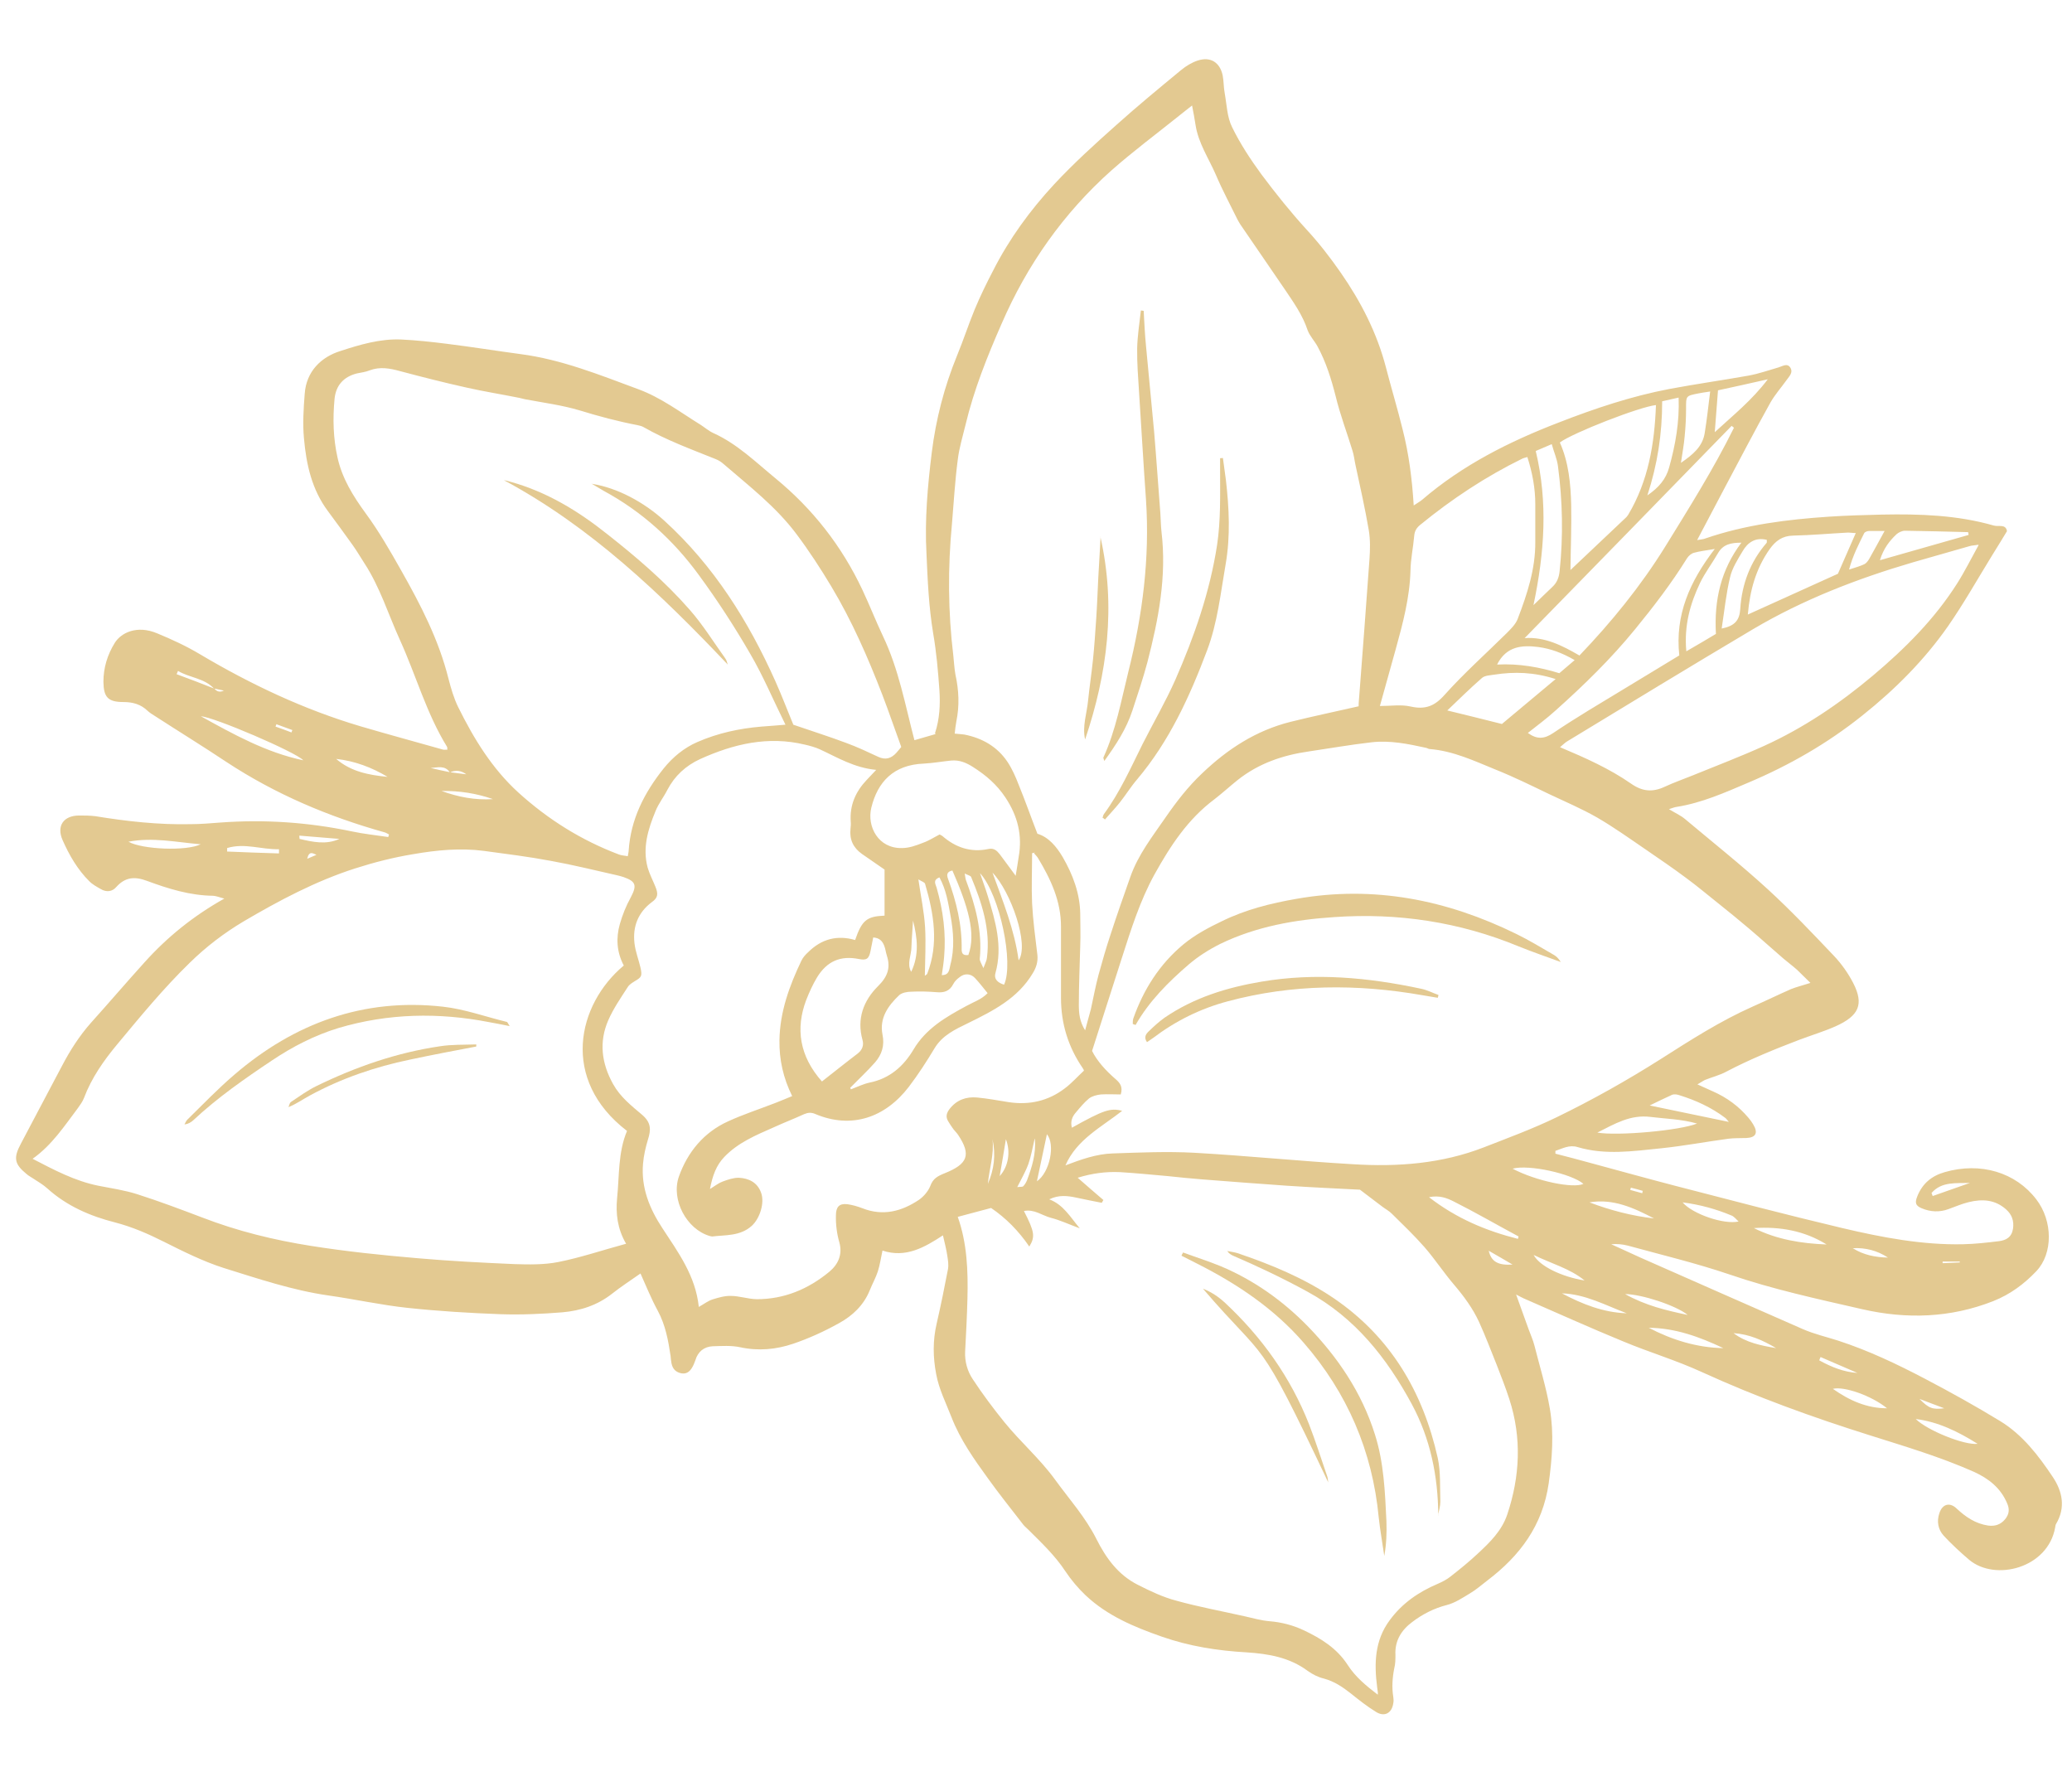 <svg xmlns="http://www.w3.org/2000/svg" fill="none" viewBox="0 0 34 29" height="29" width="34">
<path fill-opacity="0.6" fill="#D0A549" d="M15.343 12.03C15.419 11.8 15.431 11.558 15.415 11.324C15.393 11.013 15.366 10.702 15.313 10.395C15.241 9.961 15.222 9.527 15.203 9.089C15.172 8.528 15.222 7.975 15.29 7.422C15.358 6.877 15.495 6.347 15.704 5.836C15.807 5.587 15.89 5.33 15.993 5.08C16.084 4.861 16.187 4.65 16.297 4.439C16.563 3.916 16.905 3.448 17.3 3.022C17.619 2.68 17.965 2.365 18.315 2.054C18.661 1.743 19.026 1.443 19.383 1.148C19.462 1.083 19.558 1.025 19.652 0.994C19.861 0.925 20.017 1.021 20.063 1.236C20.082 1.332 20.078 1.436 20.097 1.532C20.131 1.72 20.135 1.923 20.219 2.089C20.352 2.361 20.519 2.615 20.698 2.86C20.933 3.175 21.18 3.483 21.446 3.774C21.648 3.993 21.826 4.224 21.997 4.469C22.331 4.949 22.594 5.46 22.742 6.028C22.829 6.366 22.932 6.704 23.015 7.042C23.118 7.445 23.171 7.856 23.198 8.294C23.255 8.256 23.297 8.233 23.335 8.202C24 7.63 24.767 7.246 25.573 6.935C26.166 6.704 26.77 6.501 27.397 6.382C27.83 6.301 28.263 6.24 28.696 6.163C28.864 6.132 29.023 6.075 29.187 6.028C29.251 6.009 29.331 5.952 29.38 6.036C29.426 6.113 29.361 6.174 29.32 6.232C29.232 6.355 29.13 6.47 29.054 6.601C28.791 7.073 28.541 7.553 28.286 8.033C28.142 8.302 28.005 8.571 27.849 8.862C27.91 8.851 27.948 8.851 27.986 8.835C28.643 8.609 29.327 8.524 30.015 8.478C30.304 8.459 30.593 8.451 30.881 8.444C31.501 8.432 32.116 8.451 32.717 8.624C32.797 8.647 32.914 8.594 32.933 8.716C32.846 8.859 32.77 8.985 32.69 9.112C32.451 9.5 32.227 9.899 31.968 10.272C31.577 10.832 31.098 11.312 30.562 11.739C29.988 12.199 29.358 12.56 28.685 12.844C28.305 13.006 27.925 13.175 27.515 13.24C27.484 13.244 27.454 13.255 27.386 13.278C27.496 13.344 27.583 13.382 27.655 13.444C28.108 13.824 28.571 14.192 29.008 14.592C29.384 14.937 29.738 15.31 30.091 15.682C30.216 15.813 30.327 15.97 30.41 16.131C30.589 16.481 30.505 16.669 30.118 16.842C29.928 16.926 29.723 16.988 29.529 17.061C29.118 17.218 28.712 17.383 28.324 17.587C28.218 17.644 28.092 17.675 27.978 17.721C27.944 17.737 27.914 17.76 27.853 17.794C27.952 17.84 28.032 17.875 28.108 17.909C28.335 18.009 28.529 18.151 28.689 18.34C28.719 18.374 28.746 18.412 28.769 18.451C28.852 18.589 28.814 18.666 28.658 18.674C28.56 18.677 28.461 18.674 28.366 18.685C27.997 18.735 27.629 18.804 27.256 18.843C26.8 18.889 26.34 18.958 25.888 18.823C25.751 18.781 25.641 18.846 25.523 18.885C25.523 18.9 25.523 18.916 25.523 18.931C25.717 18.981 25.911 19.031 26.101 19.084C26.557 19.207 27.013 19.334 27.469 19.453C28.389 19.691 29.308 19.933 30.232 20.152C30.881 20.305 31.543 20.432 32.215 20.417C32.413 20.413 32.607 20.39 32.8 20.367C32.918 20.352 33.009 20.305 33.032 20.163C33.051 20.033 33.013 19.929 32.918 19.845C32.736 19.683 32.527 19.672 32.306 19.726C32.192 19.753 32.082 19.802 31.972 19.841C31.824 19.895 31.676 19.887 31.531 19.826C31.432 19.783 31.421 19.737 31.459 19.637C31.543 19.422 31.695 19.296 31.911 19.234C32.496 19.065 33.074 19.234 33.416 19.683C33.686 20.037 33.69 20.567 33.416 20.858C33.215 21.07 32.987 21.239 32.709 21.35C32.006 21.627 31.284 21.649 30.562 21.484C29.829 21.316 29.092 21.158 28.377 20.912C27.834 20.728 27.271 20.593 26.713 20.44C26.625 20.417 26.534 20.409 26.439 20.417C26.599 20.49 26.758 20.563 26.918 20.636C27.807 21.027 28.697 21.423 29.586 21.811C29.772 21.892 29.973 21.938 30.163 21.999C30.657 22.16 31.128 22.383 31.588 22.625C32.006 22.844 32.42 23.074 32.823 23.32C33.188 23.543 33.45 23.884 33.686 24.238C33.842 24.472 33.899 24.737 33.739 25.006C33.728 25.021 33.728 25.044 33.724 25.063C33.606 25.735 32.736 25.954 32.31 25.593C32.166 25.47 32.025 25.34 31.896 25.201C31.801 25.098 31.778 24.963 31.824 24.829C31.873 24.679 31.995 24.645 32.109 24.756C32.257 24.894 32.417 25.002 32.622 25.033C32.732 25.048 32.827 25.021 32.903 24.929C32.968 24.848 32.979 24.768 32.937 24.672C32.831 24.418 32.637 24.265 32.394 24.153C31.839 23.907 31.261 23.735 30.688 23.554C29.749 23.259 28.822 22.924 27.925 22.514C27.507 22.322 27.066 22.191 26.641 22.014C26.09 21.788 25.546 21.542 24.999 21.304C24.969 21.292 24.942 21.273 24.878 21.242C24.953 21.454 25.022 21.638 25.086 21.819C25.117 21.903 25.155 21.988 25.178 22.076C25.265 22.421 25.372 22.763 25.432 23.116C25.501 23.523 25.47 23.934 25.413 24.341C25.314 25.033 24.938 25.532 24.406 25.935C24.311 26.008 24.224 26.085 24.121 26.146C24 26.219 23.874 26.304 23.738 26.338C23.529 26.392 23.342 26.488 23.175 26.615C23 26.745 22.886 26.918 22.898 27.156C22.898 27.229 22.898 27.302 22.879 27.375C22.848 27.532 22.837 27.69 22.863 27.847C22.867 27.878 22.871 27.913 22.863 27.947C22.841 28.112 22.719 28.177 22.582 28.093C22.438 28.005 22.301 27.897 22.168 27.79C22.031 27.682 21.895 27.59 21.724 27.544C21.628 27.521 21.537 27.475 21.457 27.417C21.157 27.195 20.811 27.137 20.454 27.114C19.979 27.087 19.516 27.014 19.067 26.857C18.615 26.699 18.171 26.515 17.813 26.177C17.692 26.062 17.578 25.927 17.483 25.785C17.312 25.524 17.087 25.313 16.867 25.094C16.833 25.063 16.799 25.033 16.772 24.994C16.582 24.748 16.388 24.506 16.21 24.257C15.982 23.942 15.758 23.627 15.613 23.255C15.522 23.02 15.408 22.798 15.362 22.548C15.309 22.272 15.305 21.995 15.37 21.719C15.438 21.423 15.499 21.123 15.556 20.824C15.568 20.755 15.556 20.678 15.545 20.609C15.53 20.505 15.503 20.401 15.473 20.271C15.168 20.471 14.861 20.647 14.481 20.521C14.454 20.647 14.439 20.755 14.405 20.862C14.37 20.97 14.313 21.07 14.272 21.173C14.173 21.419 13.987 21.592 13.77 21.711C13.531 21.845 13.276 21.961 13.018 22.049C12.736 22.145 12.444 22.172 12.144 22.107C11.999 22.076 11.847 22.087 11.695 22.091C11.551 22.099 11.452 22.18 11.41 22.322C11.399 22.352 11.387 22.383 11.372 22.414C11.334 22.487 11.285 22.548 11.19 22.537C11.095 22.521 11.038 22.468 11.019 22.372C11.011 22.333 11.008 22.291 11.004 22.252C10.966 21.995 10.92 21.745 10.795 21.511C10.688 21.316 10.605 21.108 10.51 20.897C10.339 21.016 10.187 21.116 10.046 21.227C9.803 21.419 9.525 21.508 9.229 21.534C8.891 21.561 8.549 21.577 8.211 21.565C7.701 21.546 7.192 21.515 6.687 21.461C6.254 21.415 5.824 21.319 5.391 21.258C4.798 21.173 4.232 20.981 3.666 20.805C3.331 20.697 3.008 20.536 2.693 20.378C2.435 20.248 2.172 20.133 1.891 20.06C1.481 19.956 1.097 19.791 0.774 19.499C0.706 19.438 0.626 19.392 0.55 19.342C0.512 19.315 0.47 19.296 0.436 19.265C0.234 19.1 0.219 19 0.341 18.77C0.569 18.343 0.789 17.917 1.017 17.491C1.15 17.237 1.302 16.999 1.492 16.784C1.789 16.454 2.074 16.12 2.37 15.793C2.742 15.379 3.168 15.033 3.681 14.745C3.605 14.726 3.552 14.703 3.499 14.699C3.119 14.695 2.761 14.584 2.408 14.453C2.21 14.38 2.055 14.392 1.91 14.553C1.842 14.634 1.747 14.642 1.659 14.592C1.591 14.553 1.519 14.515 1.466 14.461C1.272 14.269 1.135 14.031 1.025 13.781C0.926 13.551 1.044 13.386 1.291 13.382C1.382 13.382 1.477 13.382 1.564 13.393C2.085 13.478 2.606 13.536 3.13 13.524C3.293 13.524 3.457 13.509 3.62 13.497C4.346 13.444 5.06 13.493 5.775 13.643C5.972 13.685 6.17 13.705 6.371 13.735C6.375 13.72 6.379 13.708 6.383 13.693C6.36 13.681 6.337 13.666 6.314 13.659C5.391 13.401 4.521 13.033 3.715 12.503C3.328 12.245 2.929 12 2.537 11.746C2.499 11.723 2.457 11.696 2.423 11.665C2.313 11.558 2.18 11.52 2.028 11.52C1.773 11.52 1.701 11.443 1.697 11.189C1.697 10.959 1.762 10.744 1.884 10.548C1.99 10.379 2.252 10.256 2.575 10.391C2.818 10.491 3.058 10.602 3.282 10.736C4.118 11.232 4.988 11.643 5.919 11.919C6.364 12.05 6.816 12.172 7.264 12.299C7.287 12.307 7.314 12.299 7.34 12.303C7.34 12.28 7.34 12.268 7.337 12.257C6.998 11.708 6.827 11.082 6.561 10.498C6.371 10.08 6.235 9.634 5.98 9.243C5.915 9.143 5.855 9.039 5.786 8.943C5.653 8.755 5.516 8.571 5.38 8.386C5.117 8.033 5.026 7.622 4.988 7.196C4.965 6.954 4.981 6.704 5 6.462C5.026 6.094 5.269 5.859 5.585 5.76C5.904 5.656 6.238 5.556 6.584 5.571C6.831 5.583 7.082 5.61 7.329 5.641C7.732 5.691 8.135 5.756 8.537 5.81C9.214 5.898 9.837 6.151 10.472 6.386C10.848 6.524 11.159 6.762 11.494 6.969C11.566 7.015 11.631 7.073 11.707 7.107C12.098 7.284 12.402 7.584 12.725 7.849C13.333 8.348 13.812 8.958 14.15 9.676C14.268 9.926 14.37 10.187 14.488 10.437C14.747 10.978 14.853 11.566 15.005 12.146C15.123 12.111 15.237 12.08 15.351 12.046L15.343 12.03ZM7.386 12.672C7.473 12.683 7.565 12.695 7.652 12.706C7.565 12.641 7.473 12.633 7.382 12.675C7.302 12.553 7.181 12.595 7.067 12.602C7.173 12.626 7.28 12.652 7.386 12.672ZM3.514 11.293C3.552 11.347 3.605 11.366 3.673 11.332C3.62 11.32 3.567 11.308 3.51 11.297C3.347 11.124 3.111 11.124 2.921 11.009C2.913 11.028 2.906 11.043 2.898 11.063C3.103 11.139 3.309 11.216 3.51 11.297L3.514 11.293ZM22.294 11.589C22.294 11.527 22.301 11.47 22.305 11.412C22.362 10.667 22.419 9.922 22.472 9.177C22.483 9.02 22.487 8.859 22.461 8.701C22.4 8.344 22.32 7.991 22.244 7.637C22.225 7.553 22.218 7.468 22.191 7.388C22.1 7.092 21.989 6.8 21.917 6.501C21.845 6.217 21.758 5.94 21.621 5.687C21.572 5.595 21.492 5.514 21.457 5.418C21.374 5.168 21.226 4.961 21.081 4.746C20.838 4.393 20.599 4.039 20.355 3.686C20.337 3.659 20.321 3.628 20.306 3.602C20.188 3.36 20.059 3.122 19.953 2.872C19.835 2.599 19.664 2.35 19.618 2.05C19.603 1.95 19.584 1.851 19.561 1.731C19.478 1.797 19.417 1.843 19.356 1.893C18.984 2.192 18.596 2.48 18.235 2.799C17.452 3.498 16.856 4.343 16.438 5.307C16.202 5.844 15.982 6.393 15.845 6.965C15.799 7.157 15.739 7.349 15.716 7.545C15.67 7.895 15.651 8.244 15.621 8.594C15.552 9.315 15.556 10.037 15.643 10.755C15.655 10.859 15.659 10.967 15.678 11.07C15.735 11.328 15.746 11.581 15.693 11.838C15.681 11.9 15.674 11.965 15.666 12.038C15.731 12.046 15.777 12.046 15.822 12.053C16.119 12.111 16.366 12.253 16.533 12.503C16.609 12.618 16.666 12.748 16.715 12.875C16.822 13.136 16.916 13.405 17.023 13.681C17.205 13.735 17.334 13.889 17.437 14.062C17.604 14.35 17.722 14.661 17.726 14.999C17.726 15.171 17.733 15.344 17.726 15.517C17.718 15.844 17.703 16.166 17.703 16.492C17.703 16.627 17.715 16.761 17.806 16.907C17.84 16.773 17.874 16.665 17.901 16.558C17.942 16.369 17.977 16.181 18.026 15.997C18.087 15.774 18.151 15.552 18.224 15.333C18.326 15.018 18.436 14.707 18.547 14.392C18.676 14.023 18.915 13.72 19.132 13.405C19.307 13.152 19.497 12.906 19.725 12.691C20.143 12.291 20.61 11.988 21.172 11.846C21.541 11.754 21.913 11.677 22.297 11.589H22.294ZM29.707 16.128C29.62 16.043 29.555 15.978 29.491 15.916C29.419 15.851 29.339 15.793 29.263 15.728C29.076 15.567 28.89 15.398 28.7 15.237C28.537 15.098 28.366 14.96 28.199 14.826C28.024 14.688 27.853 14.542 27.674 14.411C27.454 14.246 27.226 14.092 26.998 13.935C26.739 13.758 26.481 13.574 26.211 13.417C25.957 13.271 25.683 13.155 25.417 13.029C25.128 12.89 24.84 12.748 24.543 12.629C24.194 12.487 23.848 12.322 23.46 12.291C23.441 12.291 23.422 12.276 23.403 12.272C23.107 12.207 22.81 12.146 22.51 12.18C22.164 12.219 21.822 12.28 21.48 12.33C21.051 12.391 20.652 12.526 20.306 12.802C20.177 12.906 20.055 13.017 19.926 13.117C19.493 13.44 19.204 13.881 18.946 14.346C18.706 14.78 18.558 15.256 18.406 15.728C18.247 16.224 18.087 16.723 17.92 17.245C18 17.406 18.14 17.564 18.3 17.702C18.376 17.767 18.429 17.829 18.391 17.959C18.285 17.959 18.174 17.952 18.064 17.959C17.996 17.967 17.92 17.986 17.87 18.025C17.791 18.09 17.722 18.174 17.654 18.255C17.593 18.324 17.562 18.405 17.589 18.505C18.113 18.213 18.22 18.178 18.414 18.228C18.072 18.497 17.669 18.697 17.483 19.123C17.737 19.027 17.992 18.935 18.258 18.927C18.703 18.912 19.151 18.892 19.596 18.916C20.466 18.965 21.332 19.054 22.202 19.104C22.932 19.15 23.658 19.096 24.349 18.827C24.752 18.67 25.159 18.52 25.546 18.332C26.131 18.048 26.698 17.729 27.249 17.38C27.739 17.068 28.229 16.753 28.765 16.515C28.974 16.423 29.179 16.323 29.388 16.231C29.483 16.193 29.582 16.17 29.711 16.128H29.707ZM18.106 19.691C18.106 19.691 18.087 19.722 18.079 19.737C17.942 19.71 17.802 19.683 17.665 19.653C17.521 19.622 17.376 19.603 17.217 19.68C17.448 19.768 17.555 19.96 17.718 20.156C17.532 20.087 17.392 20.021 17.243 19.983C17.099 19.945 16.97 19.837 16.802 19.872C16.977 20.213 16.989 20.294 16.89 20.455C16.715 20.198 16.506 19.987 16.263 19.822C16.077 19.872 15.902 19.918 15.716 19.968C15.868 20.394 15.887 20.847 15.875 21.308C15.868 21.6 15.852 21.892 15.837 22.18C15.83 22.345 15.875 22.502 15.963 22.633C16.122 22.875 16.297 23.109 16.48 23.335C16.745 23.662 17.065 23.938 17.316 24.284C17.547 24.602 17.813 24.898 17.992 25.255C18.148 25.566 18.349 25.843 18.668 26.004C18.873 26.108 19.082 26.208 19.299 26.265C19.672 26.369 20.052 26.438 20.428 26.523C20.561 26.553 20.698 26.592 20.831 26.603C21.028 26.619 21.218 26.668 21.397 26.753C21.678 26.887 21.936 27.045 22.115 27.321C22.24 27.517 22.423 27.667 22.609 27.809C22.613 27.763 22.601 27.724 22.598 27.686C22.548 27.298 22.556 26.922 22.803 26.588C23.008 26.308 23.278 26.123 23.593 25.989C23.665 25.958 23.738 25.92 23.798 25.873C23.954 25.751 24.106 25.628 24.25 25.493C24.448 25.309 24.642 25.121 24.733 24.852C24.942 24.226 24.973 23.593 24.767 22.959C24.706 22.771 24.634 22.587 24.562 22.402C24.467 22.164 24.376 21.926 24.27 21.692C24.167 21.469 24.023 21.273 23.863 21.085C23.692 20.885 23.547 20.663 23.377 20.467C23.209 20.275 23.019 20.094 22.837 19.914C22.791 19.868 22.73 19.837 22.681 19.799C22.567 19.714 22.453 19.626 22.316 19.522C21.944 19.503 21.53 19.484 21.119 19.457C20.656 19.426 20.192 19.388 19.729 19.353C19.538 19.338 19.349 19.319 19.162 19.299C18.9 19.276 18.642 19.25 18.38 19.234C18.148 19.223 17.92 19.253 17.684 19.326C17.836 19.461 17.973 19.576 18.11 19.695L18.106 19.691ZM10.236 15.844C10.118 15.621 10.107 15.39 10.171 15.164C10.213 15.014 10.274 14.864 10.35 14.726C10.453 14.53 10.438 14.465 10.232 14.392C10.194 14.38 10.156 14.369 10.118 14.361C9.761 14.281 9.404 14.192 9.043 14.127C8.678 14.058 8.306 14.012 7.937 13.962C7.549 13.912 7.162 13.95 6.782 14.016C6.459 14.069 6.14 14.15 5.828 14.25C5.182 14.457 4.582 14.776 4 15.118C3.677 15.31 3.381 15.536 3.111 15.801C2.685 16.216 2.309 16.673 1.929 17.13C1.705 17.399 1.504 17.683 1.378 18.017C1.355 18.078 1.314 18.132 1.276 18.186C1.055 18.478 0.854 18.789 0.535 19.015C0.892 19.2 1.23 19.38 1.614 19.457C1.827 19.499 2.043 19.53 2.248 19.595C2.609 19.71 2.967 19.845 3.32 19.979C3.898 20.202 4.494 20.348 5.102 20.444C5.684 20.536 6.269 20.597 6.858 20.647C7.382 20.693 7.914 20.72 8.439 20.743C8.678 20.751 8.929 20.755 9.161 20.709C9.529 20.636 9.89 20.513 10.274 20.409C10.13 20.163 10.103 19.914 10.126 19.664C10.164 19.292 10.141 18.908 10.289 18.558C9.187 17.713 9.476 16.481 10.232 15.847L10.236 15.844ZM9.723 7.941C10.13 8.006 10.567 8.24 10.901 8.544C11.71 9.281 12.28 10.187 12.725 11.182C12.835 11.428 12.93 11.681 13.018 11.892C13.333 12 13.611 12.088 13.888 12.192C14.066 12.257 14.238 12.338 14.409 12.418C14.53 12.476 14.625 12.445 14.709 12.353C14.743 12.315 14.773 12.276 14.789 12.257C14.678 11.954 14.583 11.673 14.477 11.397C14.241 10.786 13.979 10.187 13.641 9.623C13.466 9.331 13.276 9.039 13.071 8.766C12.736 8.317 12.296 7.979 11.878 7.618C11.84 7.584 11.794 7.553 11.745 7.534C11.342 7.372 10.935 7.223 10.559 7.008C10.533 6.992 10.498 6.985 10.464 6.977C10.141 6.915 9.826 6.831 9.514 6.735C9.221 6.647 8.914 6.608 8.613 6.551C8.583 6.543 8.549 6.535 8.518 6.528C8.23 6.47 7.937 6.424 7.652 6.359C7.287 6.278 6.926 6.186 6.565 6.09C6.398 6.044 6.235 6.013 6.064 6.078C5.999 6.105 5.923 6.113 5.855 6.128C5.642 6.182 5.513 6.32 5.49 6.543C5.459 6.866 5.467 7.192 5.539 7.511C5.615 7.852 5.794 8.14 5.999 8.421C6.216 8.716 6.402 9.039 6.584 9.362C6.903 9.926 7.2 10.498 7.359 11.136C7.401 11.297 7.447 11.458 7.519 11.604C7.774 12.119 8.07 12.606 8.503 13.002C8.993 13.447 9.541 13.789 10.152 14.02C10.198 14.039 10.248 14.039 10.301 14.05C10.308 14.008 10.316 13.981 10.316 13.958C10.35 13.44 10.574 13.006 10.89 12.61C11.042 12.422 11.224 12.272 11.444 12.176C11.779 12.03 12.129 11.954 12.493 11.923C12.615 11.915 12.736 11.904 12.889 11.892C12.687 11.485 12.524 11.093 12.311 10.729C12.053 10.283 11.771 9.849 11.467 9.435C11.049 8.862 10.533 8.394 9.909 8.056C9.841 8.018 9.776 7.975 9.708 7.937L9.723 7.941ZM16.985 13.989C16.985 13.989 16.954 13.996 16.936 14C16.936 14.277 16.924 14.553 16.936 14.826C16.951 15.106 16.989 15.39 17.023 15.671C17.034 15.782 17.004 15.878 16.947 15.97C16.7 16.385 16.293 16.588 15.887 16.788C15.674 16.892 15.461 16.988 15.332 17.207C15.203 17.422 15.066 17.633 14.914 17.833C14.523 18.343 13.972 18.528 13.383 18.282C13.314 18.251 13.261 18.255 13.196 18.282C13.029 18.359 12.858 18.424 12.691 18.501C12.402 18.628 12.11 18.75 11.885 18.985C11.752 19.123 11.691 19.296 11.65 19.511C11.737 19.457 11.794 19.411 11.859 19.388C11.942 19.357 12.034 19.326 12.121 19.326C12.288 19.334 12.429 19.403 12.489 19.572C12.55 19.737 12.47 19.994 12.334 20.117C12.144 20.286 11.908 20.263 11.684 20.29C11.672 20.29 11.657 20.282 11.646 20.282C11.266 20.171 11.008 19.687 11.14 19.307C11.285 18.9 11.551 18.581 11.946 18.401C12.197 18.286 12.459 18.201 12.717 18.101C12.812 18.063 12.908 18.025 12.999 17.986C12.851 17.687 12.786 17.387 12.79 17.072C12.797 16.604 12.953 16.177 13.151 15.763C13.177 15.709 13.219 15.663 13.261 15.625C13.481 15.406 13.74 15.34 14.032 15.425C14.143 15.102 14.222 15.037 14.515 15.025V14.269C14.382 14.177 14.264 14.096 14.143 14.012C14.002 13.912 13.937 13.777 13.956 13.601C13.96 13.562 13.964 13.52 13.96 13.482C13.941 13.213 14.04 12.99 14.222 12.798C14.264 12.752 14.31 12.706 14.378 12.633C14.017 12.599 13.743 12.43 13.451 12.295C13.375 12.261 13.291 12.238 13.208 12.219C12.604 12.073 12.037 12.207 11.486 12.457C11.255 12.564 11.072 12.729 10.95 12.963C10.89 13.082 10.806 13.186 10.757 13.309C10.635 13.605 10.54 13.908 10.627 14.235C10.658 14.342 10.711 14.442 10.753 14.546C10.806 14.672 10.795 14.734 10.696 14.803C10.472 14.972 10.38 15.202 10.411 15.475C10.426 15.613 10.479 15.744 10.51 15.878C10.54 16.016 10.529 16.035 10.415 16.101C10.373 16.128 10.323 16.158 10.301 16.197C10.187 16.373 10.065 16.55 9.981 16.742C9.826 17.099 9.871 17.449 10.061 17.79C10.179 18.002 10.361 18.144 10.533 18.29C10.688 18.42 10.684 18.539 10.631 18.704C10.593 18.831 10.563 18.962 10.552 19.092C10.517 19.488 10.658 19.833 10.871 20.156C11.129 20.551 11.414 20.935 11.467 21.446C11.555 21.396 11.619 21.346 11.691 21.323C11.79 21.292 11.893 21.262 11.992 21.265C12.132 21.265 12.273 21.316 12.417 21.319C12.87 21.319 13.261 21.154 13.607 20.87C13.755 20.747 13.827 20.586 13.774 20.39C13.732 20.244 13.713 20.094 13.717 19.945C13.717 19.806 13.77 19.745 13.903 19.76C13.987 19.772 14.07 19.795 14.15 19.826C14.488 19.96 14.796 19.879 15.081 19.687C15.157 19.634 15.229 19.549 15.264 19.465C15.309 19.338 15.385 19.299 15.507 19.25C15.879 19.1 15.94 18.95 15.723 18.624C15.7 18.589 15.67 18.562 15.647 18.532C15.617 18.489 15.586 18.447 15.56 18.401C15.518 18.332 15.526 18.274 15.579 18.201C15.697 18.048 15.852 17.994 16.031 18.009C16.206 18.025 16.381 18.059 16.555 18.086C16.89 18.136 17.198 18.067 17.468 17.863C17.581 17.779 17.677 17.671 17.787 17.568C17.787 17.564 17.779 17.545 17.768 17.529C17.528 17.18 17.41 16.796 17.41 16.373C17.41 15.982 17.41 15.59 17.41 15.202C17.41 14.787 17.243 14.43 17.038 14.089C17.019 14.054 16.989 14.027 16.966 14L16.985 13.989ZM32.466 8.939C32.39 8.951 32.352 8.951 32.318 8.962C32.01 9.051 31.698 9.139 31.391 9.227C30.475 9.496 29.589 9.838 28.765 10.325C27.743 10.932 26.728 11.55 25.71 12.169C25.675 12.192 25.645 12.222 25.599 12.261C26.017 12.437 26.413 12.614 26.766 12.86C26.952 12.99 27.119 13.002 27.317 12.91C27.465 12.841 27.621 12.787 27.773 12.725C28.168 12.564 28.563 12.414 28.951 12.238C29.601 11.942 30.186 11.546 30.733 11.086C31.258 10.644 31.744 10.16 32.116 9.573C32.238 9.381 32.341 9.173 32.466 8.947V8.939ZM25.067 7.499C25.026 7.511 25.003 7.515 24.988 7.522C24.383 7.818 23.825 8.187 23.304 8.613C23.244 8.663 23.213 8.713 23.206 8.793C23.19 8.985 23.148 9.173 23.145 9.362C23.133 9.807 23.019 10.233 22.901 10.659C22.818 10.959 22.734 11.255 22.643 11.585C22.822 11.585 22.989 11.558 23.145 11.593C23.38 11.646 23.536 11.593 23.703 11.404C24.023 11.047 24.384 10.725 24.726 10.387C24.794 10.318 24.87 10.245 24.904 10.156C25.06 9.749 25.197 9.335 25.193 8.889C25.193 8.686 25.193 8.478 25.193 8.275C25.193 8.014 25.147 7.764 25.064 7.503L25.067 7.499ZM16.666 14.373C16.689 14.246 16.7 14.158 16.715 14.066C16.78 13.708 16.7 13.39 16.498 13.086C16.358 12.875 16.183 12.725 15.974 12.591C15.856 12.514 15.742 12.468 15.609 12.48C15.461 12.495 15.309 12.522 15.161 12.53C14.659 12.549 14.401 12.833 14.298 13.252C14.222 13.562 14.412 13.927 14.804 13.916C14.918 13.916 15.036 13.873 15.142 13.831C15.241 13.797 15.328 13.739 15.419 13.693C15.438 13.705 15.45 13.708 15.461 13.716C15.681 13.908 15.932 13.993 16.221 13.931C16.308 13.912 16.358 13.958 16.404 14.016C16.483 14.119 16.559 14.227 16.662 14.365L16.666 14.373ZM25.915 10.759C26.447 10.203 26.922 9.619 27.325 8.97C27.72 8.329 28.119 7.695 28.453 7.019C28.442 7.008 28.427 7 28.415 6.988C27.287 8.148 26.158 9.304 25.018 10.471C25.349 10.448 25.63 10.59 25.915 10.755V10.759ZM27.173 6.647C26.907 6.674 25.805 7.104 25.596 7.261C25.74 7.584 25.774 7.937 25.782 8.286C25.789 8.636 25.774 8.985 25.77 9.354C26.078 9.062 26.378 8.778 26.679 8.494C26.694 8.482 26.705 8.463 26.717 8.448C27.047 7.895 27.15 7.284 27.173 6.647ZM28.138 9.008C27.99 9.035 27.895 9.043 27.8 9.07C27.754 9.081 27.709 9.12 27.682 9.162C27.427 9.573 27.135 9.953 26.831 10.325C26.436 10.809 25.995 11.239 25.531 11.654C25.387 11.785 25.227 11.904 25.071 12.027C25.219 12.134 25.337 12.13 25.489 12.027C25.865 11.773 26.257 11.543 26.644 11.308C26.945 11.124 27.249 10.94 27.556 10.755C27.484 10.091 27.727 9.542 28.138 9.008ZM13.485 17.748C13.687 17.591 13.877 17.437 14.07 17.291C14.15 17.23 14.177 17.153 14.154 17.068C14.055 16.719 14.169 16.419 14.409 16.181C14.564 16.028 14.617 15.882 14.553 15.682C14.534 15.625 14.53 15.567 14.507 15.513C14.481 15.448 14.435 15.39 14.329 15.383C14.313 15.456 14.302 15.525 14.287 15.594C14.26 15.736 14.222 15.763 14.089 15.736C13.793 15.678 13.572 15.771 13.409 16.035C13.337 16.154 13.28 16.281 13.23 16.408C13.052 16.876 13.117 17.329 13.489 17.748H13.485ZM13.949 17.848C13.949 17.848 13.96 17.867 13.964 17.875C14.066 17.836 14.165 17.787 14.272 17.764C14.598 17.698 14.826 17.498 14.99 17.222C15.195 16.876 15.522 16.688 15.856 16.508C15.974 16.442 16.107 16.4 16.206 16.297C16.134 16.208 16.069 16.124 15.997 16.047C15.928 15.974 15.826 15.97 15.75 16.032C15.708 16.062 15.666 16.101 15.643 16.147C15.583 16.266 15.488 16.293 15.366 16.281C15.229 16.27 15.092 16.266 14.956 16.273C14.887 16.273 14.8 16.289 14.754 16.331C14.572 16.504 14.428 16.707 14.481 16.976C14.519 17.157 14.469 17.306 14.359 17.433C14.23 17.579 14.085 17.713 13.949 17.852V17.848ZM28.681 10.084C29.198 9.849 29.684 9.63 30.159 9.415C30.258 9.193 30.349 8.978 30.452 8.747C30.399 8.747 30.365 8.739 30.327 8.739C30.026 8.755 29.726 8.782 29.422 8.789C29.247 8.793 29.137 8.874 29.038 9.012C28.814 9.331 28.715 9.684 28.681 10.08V10.084ZM24.649 11.877C24.927 11.646 25.216 11.404 25.527 11.143C25.17 11.028 24.847 11.02 24.524 11.07C24.456 11.082 24.368 11.082 24.319 11.124C24.125 11.293 23.939 11.477 23.749 11.658C24.061 11.735 24.349 11.804 24.649 11.881V11.877ZM25.201 7.403C25.402 8.244 25.345 9.066 25.163 9.93C25.292 9.807 25.379 9.719 25.47 9.634C25.546 9.565 25.581 9.481 25.592 9.373C25.653 8.797 25.641 8.221 25.565 7.649C25.55 7.53 25.497 7.415 25.463 7.288C25.364 7.33 25.292 7.361 25.204 7.399L25.201 7.403ZM27.674 10.686C27.86 10.579 28.016 10.487 28.157 10.402C28.126 9.842 28.24 9.35 28.575 8.905C28.404 8.905 28.275 8.931 28.191 9.077C28.096 9.243 27.978 9.396 27.895 9.569C27.735 9.907 27.633 10.26 27.671 10.686H27.674ZM28.252 10.314C28.465 10.272 28.544 10.18 28.556 9.995C28.582 9.588 28.719 9.219 28.989 8.908C28.997 8.897 28.989 8.874 28.993 8.859C28.807 8.812 28.677 8.901 28.594 9.047C28.514 9.181 28.423 9.323 28.389 9.473C28.324 9.742 28.297 10.018 28.252 10.31V10.314ZM27.275 6.585C27.275 7.119 27.199 7.618 27.032 8.129C27.218 8.002 27.336 7.864 27.389 7.672C27.492 7.303 27.56 6.927 27.545 6.524C27.45 6.547 27.37 6.562 27.275 6.585ZM28.066 6.424C27.974 6.439 27.925 6.443 27.872 6.455C27.659 6.497 27.667 6.497 27.667 6.704C27.667 6.858 27.659 7.008 27.644 7.161C27.633 7.296 27.606 7.434 27.583 7.595C27.777 7.461 27.94 7.33 27.974 7.1C28.009 6.885 28.032 6.67 28.062 6.428L28.066 6.424ZM25.592 11.043C25.683 10.967 25.755 10.905 25.839 10.832C25.634 10.713 25.444 10.644 25.242 10.617C24.976 10.583 24.718 10.602 24.566 10.905C24.923 10.886 25.265 10.947 25.588 11.047L25.592 11.043ZM30.847 9.193C31.357 9.047 31.828 8.912 32.303 8.778C32.303 8.763 32.299 8.747 32.295 8.732C31.949 8.724 31.603 8.713 31.258 8.709C31.212 8.709 31.155 8.736 31.121 8.766C31.007 8.874 30.908 8.997 30.847 9.196V9.193ZM28.138 7.092C28.446 6.808 28.746 6.57 29.008 6.224C28.7 6.293 28.446 6.351 28.191 6.405C28.172 6.635 28.157 6.843 28.138 7.092ZM27.845 18.436C27.587 18.363 27.332 18.359 27.085 18.328C26.755 18.286 26.5 18.439 26.211 18.585C26.546 18.643 27.568 18.551 27.849 18.436H27.845ZM28.366 18.405C28.339 18.378 28.328 18.355 28.309 18.343C28.081 18.171 27.826 18.055 27.556 17.971C27.522 17.959 27.477 17.952 27.442 17.963C27.321 18.017 27.199 18.078 27.07 18.14C27.515 18.232 27.933 18.32 28.366 18.409V18.405ZM16.081 14.327C16.122 14.453 16.172 14.58 16.21 14.707C16.335 15.118 16.457 15.529 16.335 15.966C16.305 16.074 16.381 16.128 16.476 16.158C16.639 15.805 16.407 14.684 16.081 14.327ZM24.908 20.329L24.919 20.29C24.562 20.098 24.212 19.895 23.852 19.714C23.745 19.66 23.62 19.61 23.449 19.645C23.905 19.998 24.391 20.198 24.908 20.329ZM15.632 14.284C15.541 14.3 15.53 14.35 15.556 14.419C15.693 14.795 15.788 15.179 15.78 15.582C15.78 15.667 15.826 15.678 15.89 15.671C16.02 15.317 15.883 14.868 15.628 14.284H15.632ZM15.419 14.396C15.298 14.442 15.355 14.511 15.37 14.569C15.476 14.941 15.526 15.317 15.492 15.705C15.484 15.801 15.469 15.901 15.454 16.001C15.579 16.001 15.575 15.909 15.594 15.836C15.666 15.567 15.647 15.298 15.598 15.029C15.56 14.818 15.526 14.599 15.415 14.396H15.419ZM4.977 12.476C4.855 12.341 3.499 11.761 3.297 11.754C3.833 12.05 4.369 12.349 4.977 12.476ZM15.176 16.012C15.195 15.997 15.21 15.989 15.214 15.982C15.408 15.486 15.324 14.995 15.18 14.503C15.172 14.476 15.119 14.461 15.07 14.43C15.111 14.714 15.165 14.964 15.18 15.217C15.195 15.479 15.18 15.74 15.176 16.012ZM16.137 15.886C16.168 15.801 16.191 15.763 16.195 15.717C16.255 15.248 16.111 14.814 15.936 14.392C15.928 14.369 15.883 14.361 15.83 14.334C15.841 14.388 15.841 14.415 15.849 14.438C16.005 14.857 16.122 15.279 16.077 15.736C16.077 15.771 16.103 15.809 16.137 15.886ZM24.82 19.177C25.204 19.38 25.816 19.507 25.983 19.426C25.789 19.261 25.094 19.104 24.82 19.177ZM16.715 15.759C16.894 15.502 16.586 14.63 16.286 14.319C16.457 14.791 16.647 15.256 16.715 15.759ZM28.78 20.152C29.156 20.34 29.559 20.405 29.973 20.421C29.608 20.194 29.206 20.125 28.78 20.152ZM30.923 8.713C30.84 8.713 30.756 8.713 30.672 8.713C30.642 8.713 30.6 8.728 30.589 8.751C30.498 8.935 30.403 9.116 30.342 9.346C30.448 9.312 30.52 9.292 30.593 9.258C30.623 9.243 30.65 9.208 30.669 9.177C30.752 9.031 30.832 8.882 30.927 8.709L30.923 8.713ZM28.279 22.122C27.891 21.938 27.492 21.792 27.055 21.788C27.439 21.988 27.845 22.114 28.279 22.122ZM2.108 13.812C2.332 13.939 3.058 13.97 3.293 13.854C2.887 13.82 2.507 13.735 2.108 13.812ZM28.529 20.044C28.484 20.002 28.453 19.96 28.411 19.945C28.161 19.841 27.902 19.768 27.61 19.73C27.773 19.922 28.29 20.098 28.529 20.044ZM31.436 23.285C31.622 23.47 32.234 23.719 32.451 23.692C32.12 23.485 31.801 23.331 31.436 23.285ZM26.082 19.73C26.424 19.86 26.777 19.952 27.142 19.994C26.812 19.822 26.473 19.664 26.082 19.73ZM30.965 23.109C30.71 22.901 30.258 22.744 30.076 22.79C30.349 22.982 30.634 23.109 30.965 23.109ZM25.63 21.223C25.964 21.4 26.31 21.538 26.694 21.55C26.344 21.419 26.014 21.235 25.63 21.223ZM27.693 21.577C27.507 21.423 26.933 21.235 26.667 21.235C27.002 21.423 27.344 21.504 27.693 21.577ZM6.36 12.748C6.098 12.591 5.82 12.487 5.516 12.453C5.76 12.664 6.056 12.718 6.36 12.748ZM26.002 21.012C25.763 20.816 25.466 20.739 25.166 20.593C25.265 20.778 25.626 20.951 26.002 21.012ZM4.578 14.004C4.578 13.981 4.578 13.958 4.578 13.935C4.293 13.943 4.015 13.828 3.727 13.916C3.727 13.935 3.727 13.954 3.727 13.973C4.012 13.985 4.293 13.996 4.578 14.004ZM8.089 13.113C7.815 13.017 7.534 12.975 7.245 12.979C7.519 13.079 7.796 13.132 8.089 13.113ZM17.015 19.384C17.228 19.238 17.319 18.777 17.179 18.612C17.125 18.862 17.069 19.127 17.015 19.384ZM14.982 15.106C14.975 15.252 14.96 15.394 14.956 15.54C14.956 15.675 14.876 15.813 14.952 15.947C15.085 15.671 15.055 15.39 14.982 15.106ZM29.145 22.122C28.924 21.991 28.7 21.892 28.446 21.876C28.655 22.034 28.902 22.08 29.145 22.122ZM31.695 19.576C31.695 19.576 31.706 19.607 31.714 19.626C31.919 19.553 32.12 19.484 32.325 19.411C32.101 19.419 31.862 19.384 31.695 19.576ZM16.977 18.689C16.943 18.835 16.92 18.973 16.875 19.1C16.829 19.227 16.761 19.342 16.692 19.48C16.742 19.472 16.776 19.48 16.791 19.465C16.818 19.438 16.837 19.403 16.852 19.369C16.932 19.154 17.004 18.935 16.981 18.685L16.977 18.689ZM4.912 13.712C4.912 13.712 4.912 13.747 4.916 13.766C5.133 13.816 5.349 13.866 5.57 13.766L4.912 13.712ZM30.98 20.636C30.805 20.521 30.612 20.471 30.403 20.482C30.577 20.593 30.775 20.632 30.98 20.636ZM16.286 18.693C16.316 18.942 16.233 19.18 16.21 19.426C16.312 19.192 16.343 18.95 16.286 18.693ZM16.404 19.299C16.548 19.142 16.586 18.9 16.506 18.693C16.472 18.9 16.442 19.088 16.404 19.299ZM29.874 22.268C29.874 22.268 29.859 22.302 29.852 22.322C30.046 22.429 30.251 22.514 30.479 22.529C30.277 22.441 30.076 22.356 29.874 22.268ZM24.429 20.524C24.471 20.701 24.577 20.766 24.82 20.751C24.676 20.666 24.558 20.597 24.429 20.524ZM31.497 22.955C31.653 23.113 31.714 23.132 31.904 23.109C31.767 23.059 31.63 23.005 31.497 22.955ZM32.158 20.716C32.158 20.716 32.158 20.705 32.158 20.701H31.877C31.877 20.701 31.877 20.72 31.877 20.728C31.972 20.724 32.063 20.72 32.158 20.716ZM4.536 11.881C4.536 11.881 4.528 11.908 4.521 11.923C4.608 11.954 4.696 11.984 4.783 12.019C4.787 12.007 4.791 11.992 4.798 11.98C4.711 11.95 4.623 11.915 4.536 11.884V11.881ZM26.762 19.488C26.762 19.488 26.755 19.515 26.751 19.526C26.816 19.545 26.884 19.561 26.948 19.58L26.956 19.541C26.891 19.522 26.823 19.503 26.758 19.488H26.762ZM5.041 14.092C5.114 14.062 5.152 14.046 5.193 14.027C5.136 14.004 5.072 13.954 5.041 14.092Z"></path>
<path fill-opacity="0.6" fill="#D0A549" d="M18.767 5.103C18.778 5.295 18.786 5.487 18.805 5.675C18.847 6.144 18.896 6.612 18.938 7.081C18.976 7.53 19.006 7.979 19.041 8.428C19.048 8.528 19.048 8.628 19.059 8.724C19.147 9.458 19.01 10.164 18.828 10.867C18.756 11.136 18.668 11.397 18.581 11.662C18.482 11.961 18.315 12.219 18.121 12.487C18.113 12.457 18.102 12.437 18.106 12.43C18.311 11.98 18.398 11.497 18.516 11.021C18.748 10.095 18.869 9.158 18.805 8.202C18.763 7.614 18.729 7.023 18.691 6.436C18.676 6.197 18.657 5.959 18.66 5.721C18.664 5.514 18.698 5.303 18.721 5.095C18.74 5.095 18.756 5.099 18.774 5.103H18.767Z"></path>
<path fill-opacity="0.6" fill="#D0A549" d="M18.091 13.424C18.098 13.401 18.102 13.374 18.117 13.355C18.376 13.002 18.554 12.602 18.748 12.211C18.927 11.858 19.128 11.512 19.288 11.151C19.599 10.441 19.854 9.711 19.972 8.939C20.032 8.536 20.021 8.133 20.021 7.73C20.021 7.66 20.021 7.591 20.021 7.518C20.036 7.518 20.051 7.518 20.067 7.515C20.082 7.634 20.101 7.756 20.116 7.875C20.169 8.336 20.192 8.797 20.112 9.258C20.029 9.734 19.979 10.218 19.808 10.671C19.523 11.428 19.189 12.161 18.661 12.787C18.558 12.906 18.474 13.044 18.376 13.167C18.3 13.263 18.212 13.355 18.132 13.447C18.121 13.44 18.11 13.428 18.098 13.42L18.091 13.424Z"></path>
<path fill-opacity="0.6" fill="#D0A549" d="M18.056 8.805C18.315 9.949 18.171 11.051 17.806 12.134C17.756 11.915 17.836 11.704 17.855 11.493C17.878 11.27 17.912 11.047 17.935 10.825C17.958 10.602 17.973 10.375 17.988 10.153C18.003 9.93 18.011 9.703 18.022 9.481C18.034 9.258 18.049 9.031 18.06 8.809L18.056 8.805Z"></path>
<path fill-opacity="0.6" fill="#D0A549" d="M18.588 16.8C18.588 16.773 18.588 16.742 18.596 16.715C18.763 16.239 19.029 15.82 19.417 15.498C19.607 15.34 19.831 15.221 20.055 15.114C20.439 14.926 20.853 14.822 21.275 14.749C22.544 14.526 23.737 14.764 24.881 15.325C25.094 15.429 25.295 15.552 25.501 15.671C25.546 15.697 25.58 15.736 25.611 15.786C25.379 15.701 25.147 15.621 24.919 15.529C23.95 15.129 22.939 14.976 21.894 15.049C21.252 15.091 20.618 15.202 20.029 15.486C19.842 15.579 19.66 15.694 19.504 15.828C19.17 16.116 18.858 16.427 18.634 16.819C18.619 16.815 18.604 16.807 18.588 16.803V16.8Z"></path>
<path fill-opacity="0.6" fill="#D0A549" d="M18.82 17.099C18.763 17.018 18.809 16.961 18.855 16.919C18.934 16.842 19.018 16.765 19.109 16.7C19.592 16.37 20.131 16.204 20.701 16.108C21.583 15.959 22.449 16.039 23.316 16.224C23.415 16.243 23.509 16.293 23.605 16.327L23.593 16.373C23.509 16.358 23.426 16.346 23.342 16.331C22.271 16.143 21.203 16.147 20.146 16.431C19.698 16.55 19.288 16.754 18.919 17.034C18.889 17.057 18.855 17.076 18.824 17.099H18.82Z"></path>
<path fill-opacity="0.6" fill="#D0A549" d="M19.409 20.551C19.618 20.628 19.827 20.694 20.032 20.778C20.572 21.005 21.043 21.339 21.454 21.757C21.951 22.268 22.347 22.852 22.563 23.543C22.708 24 22.727 24.48 22.75 24.956C22.757 25.148 22.75 25.34 22.715 25.532C22.685 25.321 22.647 25.113 22.624 24.902C22.521 23.812 22.107 22.855 21.393 22.034C20.907 21.473 20.299 21.066 19.645 20.736C19.558 20.694 19.474 20.647 19.387 20.605C19.394 20.59 19.402 20.571 19.413 20.555L19.409 20.551Z"></path>
<path fill-opacity="0.6" fill="#D0A549" d="M23.601 24.867C23.597 24.222 23.471 23.608 23.168 23.044C22.757 22.283 22.236 21.623 21.457 21.197C21.058 20.978 20.652 20.786 20.234 20.605C20.2 20.59 20.166 20.571 20.139 20.528C20.196 20.54 20.253 20.547 20.306 20.563C20.861 20.751 21.401 20.974 21.887 21.304C22.818 21.938 23.35 22.84 23.593 23.927C23.642 24.157 23.627 24.403 23.635 24.641C23.635 24.714 23.612 24.791 23.597 24.864L23.601 24.867Z"></path>
<path fill-opacity="0.6" fill="#D0A549" d="M21.796 24.326C20.606 21.811 20.815 22.402 19.74 21.147C19.877 21.2 19.998 21.281 20.105 21.381C20.705 21.942 21.176 22.598 21.48 23.37C21.59 23.654 21.681 23.942 21.78 24.23C21.792 24.261 21.788 24.292 21.796 24.326Z"></path>
<path fill-opacity="0.6" fill="#D0A549" d="M8.366 16.838C8.233 16.811 8.131 16.792 8.028 16.773C7.196 16.611 6.371 16.627 5.554 16.869C5.163 16.988 4.798 17.176 4.46 17.403C4.012 17.702 3.567 18.013 3.172 18.382C3.134 18.416 3.092 18.443 3.027 18.451C3.043 18.424 3.054 18.39 3.077 18.37C3.331 18.121 3.578 17.863 3.848 17.633C4.832 16.788 5.969 16.373 7.268 16.519C7.622 16.558 7.967 16.684 8.317 16.769C8.325 16.769 8.332 16.788 8.366 16.842V16.838Z"></path>
<path fill-opacity="0.6" fill="#D0A549" d="M7.819 17.172C7.454 17.241 7.09 17.31 6.729 17.387C6.155 17.506 5.604 17.694 5.087 17.975C4.973 18.036 4.867 18.113 4.734 18.167C4.745 18.136 4.753 18.098 4.775 18.082C4.912 17.99 5.045 17.894 5.193 17.821C5.839 17.506 6.512 17.272 7.223 17.168C7.416 17.138 7.618 17.145 7.815 17.138C7.815 17.149 7.815 17.161 7.815 17.172H7.819Z"></path>
<path fill-opacity="0.6" fill="#D0A549" d="M11.942 10.905C10.84 9.742 9.693 8.644 8.268 7.879C8.306 7.887 8.344 7.895 8.378 7.906C8.971 8.071 9.484 8.382 9.962 8.763C10.445 9.143 10.912 9.542 11.315 10.003C11.532 10.249 11.707 10.533 11.9 10.802C11.923 10.832 11.931 10.871 11.942 10.905Z"></path>
</svg>
